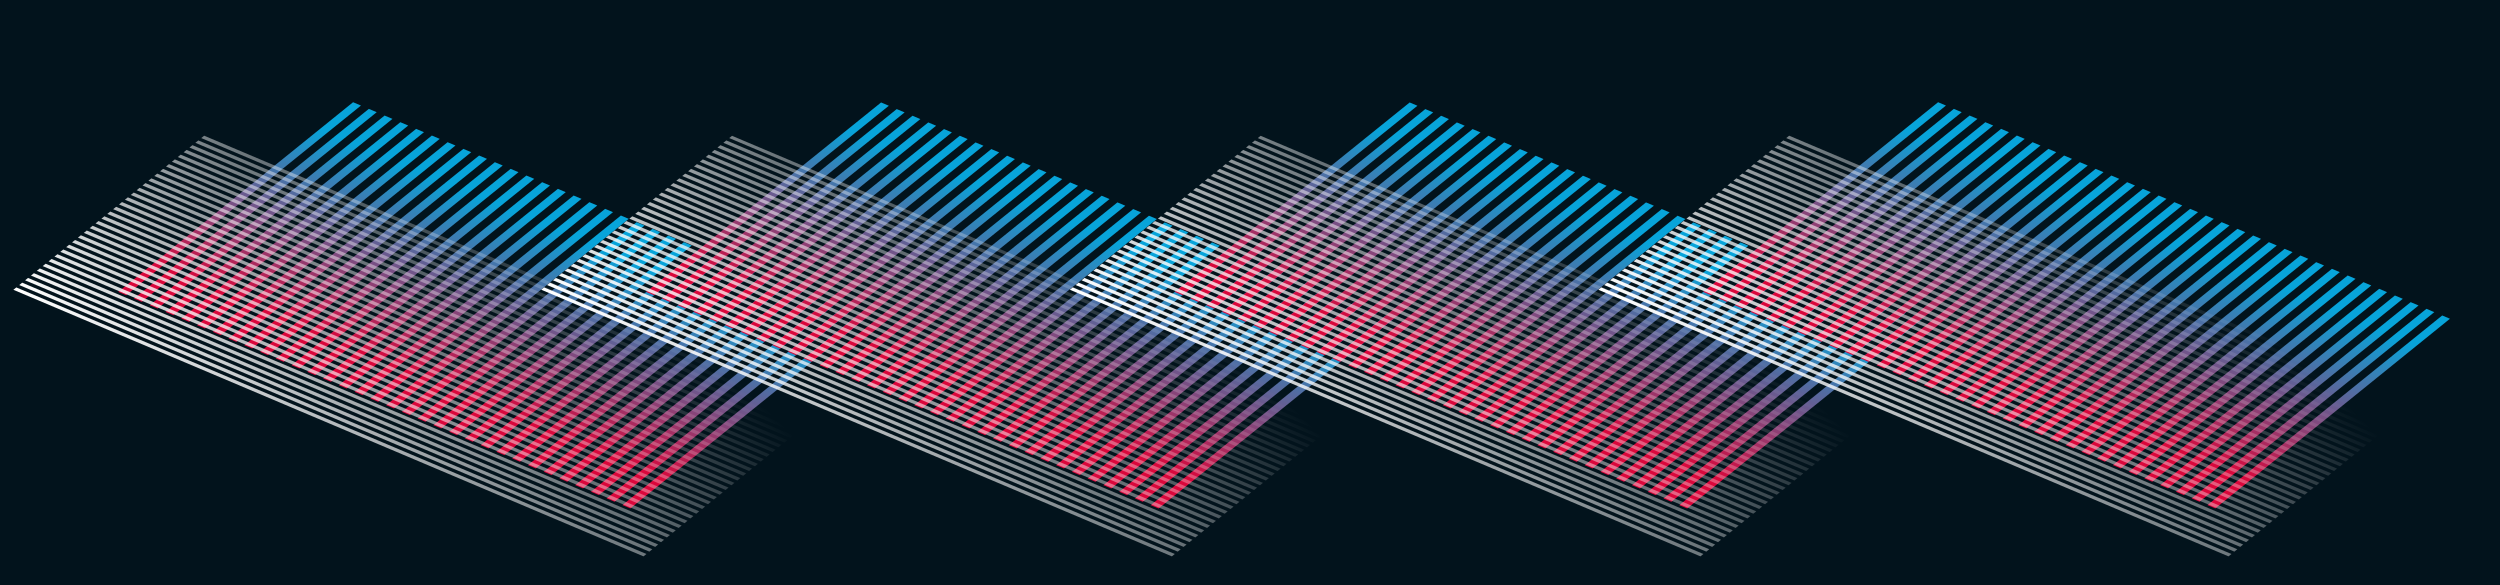 <svg xmlns="http://www.w3.org/2000/svg" xmlns:xlink="http://www.w3.org/1999/xlink" width="3306" height="774" fill="none"><defs><path id="reuse-0" fill="#fff" d="M0 0h699.339v568.157H0z"/><path id="reuse-1" fill="#fff" d="M0 0h699.287v568.206H0z"/><path id="reuse-2" fill="#fff" d="M0 0h699.689v568.556H0z"/><path id="reuse-3" fill="#fff" d="M0 0h699.777v568.49H0z"/></defs><path fill="#02131C" d="M0 0h3306v774H0z"/><g style="mix-blend-mode:overlay"><g clip-path="url(#a)"><path fill="url(#b)" fill-rule="evenodd" d="m156.354 385.98 310.565-250.81 10.416 4.406-310.564 250.811-10.417-4.407Zm20.83 8.809 310.564-250.811 10.416 4.406L187.6 399.195l-10.416-4.406Zm331.395-242.001L198.014 403.599l10.416 4.407 310.565-250.811-10.416-4.407ZM218.843 412.412l310.565-250.811 10.416 4.407-310.565 250.81-10.416-4.406Zm331.396-241.998L239.675 421.225l10.416 4.406 310.564-250.81-10.416-4.407ZM260.511 430.042l310.565-250.811 10.416 4.407-310.565 250.811-10.416-4.407ZM591.91 188.044 281.345 438.855l10.416 4.406 310.565-250.81-10.416-4.407Zm-289.738 259.62 310.564-250.81 10.416 4.406-310.564 250.811-10.416-4.407ZM633.57 205.667l-310.565 250.81 10.416 4.407 310.565-250.811-10.416-4.406ZM343.836 465.291l310.565-250.81 10.416 4.406-310.565 250.811-10.416-4.407Zm331.403-241.994L364.674 474.108l10.416 4.406 310.565-250.81-10.416-4.407Zm-289.735 259.62 310.565-250.81 10.416 4.406L395.92 487.324l-10.416-4.407ZM716.902 240.92 406.337 491.731l10.416 4.406 310.565-250.811-10.416-4.406ZM427.165 500.54l310.564-250.811 10.416 4.407-310.564 250.81-10.416-4.406Zm331.401-241.993L448.001 509.358l10.416 4.406 310.565-250.811-10.416-4.406Zm-289.734 259.62 310.565-250.81 10.416 4.406-310.564 250.811-10.417-4.407Zm331.4-241.994L489.667 526.984l10.416 4.406 310.565-250.81-10.416-4.407ZM510.503 535.801 821.068 284.99l10.416 4.406-310.565 250.811-10.416-4.406ZM841.898 293.8 531.333 544.61l10.416 4.407 310.565-250.811-10.416-4.406ZM552.163 553.423l310.564-250.811 10.416 4.407L562.579 557.83l-10.416-4.407Zm331.395-241.997-310.564 250.81 10.416 4.407 310.565-250.811-10.417-4.406Zm-289.735 259.62 310.565-250.811 10.416 4.407-310.565 250.811-10.416-4.407Zm331.4-241.993-310.565 250.81 10.416 4.407 310.565-250.811-10.416-4.406ZM635.495 588.678 946.06 337.867l10.416 4.407-310.565 250.811-10.416-4.407Zm331.39-242.003L656.321 597.486l10.416 4.406 310.564-250.811-10.416-4.406ZM677.153 606.299l310.565-250.811 10.416 4.407L687.57 610.706l-10.417-4.407Zm331.397-241.998L697.984 615.112l10.417 4.406 310.569-250.81-10.42-4.407ZM718.823 623.93l310.567-250.811 10.41 4.406-310.561 250.811-10.416-4.406Zm331.397-242.002L739.653 632.739l10.416 4.406 310.561-250.811-10.41-4.406ZM760.48 641.552l310.57-250.811 10.41 4.407-310.564 250.81-10.416-4.406Zm331.4-241.993L781.319 650.37l10.416 4.406L1102.3 403.965l-10.42-4.406ZM802.145 659.175l310.565-250.811 10.42 4.407-310.569 250.811-10.416-4.407Zm331.405-241.993L822.981 667.993l10.416 4.406 310.563-250.811-10.41-4.406Z" clip-rule="evenodd"/></g><g clip-path="url(#c)"><path fill="url(#d)" fill-rule="evenodd" d="M850.965 735.742 17.678 383.224l3.882-3.135 833.287 352.518-3.882 3.135Zm7.762-6.274L25.44 376.95l3.882-3.135L862.61 726.333l-3.882 3.135ZM33.208 370.683l833.287 352.518 3.883-3.135L37.09 367.548l-3.882 3.135Zm841.049 346.244L40.97 364.41l3.882-3.136 833.287 352.518-3.882 3.135ZM48.732 358.139l833.287 352.518 3.882-3.135L52.614 355.004l-3.882 3.135ZM889.78 704.39 56.493 351.872l3.882-3.135 833.287 352.518-3.882 3.135ZM64.264 345.602 897.551 698.12l3.882-3.135L68.146 342.467l-3.882 3.135ZM905.31 691.849 72.023 339.331l3.882-3.135 833.287 352.518-3.882 3.135ZM79.784 333.056l833.287 352.518 3.882-3.135L83.666 329.921l-3.882 3.135Zm841.06 346.252L87.557 326.79l3.882-3.136 833.287 352.518-3.882 3.136ZM95.315 320.52l833.287 352.518 3.882-3.135L99.197 317.385l-3.882 3.135Zm841.053 346.246L103.081 314.248l3.882-3.135L940.25 663.631l-3.882 3.135ZM110.849 307.981l833.287 352.518 3.882-3.135-833.287-352.518-3.882 3.135Zm841.049 346.241L118.61 301.704l3.882-3.135L955.78 651.087l-3.882 3.135ZM126.372 295.436l833.287 352.518 3.882-3.135-833.287-352.518-3.882 3.135Zm841.055 346.252L134.14 289.17l3.882-3.135 833.287 352.518-3.882 3.135ZM141.904 282.899l833.288 352.518 3.882-3.135-833.287-352.518-3.883 3.135Zm841.048 346.244L149.665 276.625l3.882-3.135 833.287 352.518-3.882 3.135ZM157.424 270.351l833.287 352.517 3.882-3.135-833.287-352.518-3.882 3.136ZM998.483 616.61 165.196 264.092l3.882-3.135 833.292 352.518-3.887 3.135ZM172.955 257.817l833.285 352.518 3.88-3.135-833.283-352.518-3.882 3.135ZM1014 604.06 180.718 251.542l3.882-3.135 833.29 352.518-3.89 3.135ZM188.486 245.272 1021.77 597.79l3.89-3.135-833.292-352.518-3.882 3.135ZM1029.54 591.52 196.25 239.002l3.882-3.135 833.288 352.518-3.88 3.135ZM204.013 232.734 1037.3 585.252l3.88-3.135-833.285-352.518-3.882 3.135Zm841.057 346.253L211.781 226.469l3.882-3.135 833.287 352.518-3.88 3.135ZM219.545 220.193l833.285 352.518 3.88-3.135-833.283-352.518-3.882 3.135ZM1060.6 566.442 227.31 213.924l3.882-3.135 833.288 352.518-3.88 3.135ZM235.072 207.65l833.288 352.518 3.88-3.135-833.286-352.518-3.882 3.135Zm841.058 346.253L242.84 201.385l3.882-3.135 833.288 352.518-3.88 3.135ZM250.596 195.111l833.284 352.518 3.88-3.135-833.282-352.518-3.882 3.135Zm841.054 346.248L258.362 188.841l3.882-3.136 833.286 352.518-3.88 3.136ZM266.13 182.574l833.29 352.518 3.88-3.135-833.288-352.518-3.882 3.135Z" clip-rule="evenodd"/></g></g><g style="mix-blend-mode:overlay"><g clip-path="url(#e)"><path fill="url(#f)" fill-rule="evenodd" d="M854.484 385.98 1165.3 135.17l10.43 4.406-310.822 250.811-10.424-4.407Zm20.846 8.809 310.82-250.811 10.43 4.406-310.825 250.811-10.425-4.406ZM1207 152.788 896.178 403.599l10.424 4.407 310.818-250.811-10.42-4.407ZM917.024 412.412l310.826-250.811 10.42 4.407-310.821 250.81-10.425-4.406Zm331.666-241.998L937.873 421.225l10.424 4.406 310.823-250.81-10.43-4.407ZM958.726 430.042l310.824-250.811 10.42 4.407-310.819 250.811-10.425-4.407ZM1290.4 188.044 979.578 438.855l10.425 4.406 310.817-250.81-10.42-4.407Zm-289.98 259.62 310.82-250.81 10.43 4.406-310.82 250.811-10.43-4.407Zm331.67-241.997-310.82 250.81 10.43 4.407 310.82-250.811-10.43-4.406Zm-289.97 259.624 310.82-250.81 10.43 4.406-310.83 250.811-10.42-4.407Zm331.68-241.994-310.82 250.811 10.42 4.406 310.82-250.81-10.42-4.407Zm-289.98 259.62 310.82-250.81 10.43 4.406-310.82 250.811-10.43-4.407Zm331.67-241.997-310.82 250.811 10.43 4.406 310.82-250.81-10.43-4.407Zm-289.97 259.62 310.82-250.811 10.42 4.407-310.82 250.81-10.42-4.406Zm331.67-241.993-310.82 250.811 10.43 4.406 310.82-250.811-10.43-4.406Zm-289.97 259.62 310.82-250.81 10.43 4.406-310.83 250.811-10.42-4.407Zm331.67-241.994-310.82 250.811 10.43 4.406 310.82-250.81-10.43-4.407Zm-289.96 259.628 310.82-250.811 10.42 4.406-310.82 250.811-10.42-4.406ZM1540.59 293.8l-310.82 250.81 10.43 4.407 310.82-250.811-10.43-4.406Zm-289.97 259.623 310.82-250.811 10.42 4.407-310.82 250.811-10.42-4.407Zm331.67-241.997-310.82 250.81 10.42 4.407 310.82-250.811-10.42-4.406Zm-289.98 259.62 310.83-250.811 10.42 4.407-310.82 250.811-10.43-4.407Zm331.68-241.993-310.82 250.81 10.42 4.407 310.82-250.811-10.42-4.406Zm-289.97 259.625 310.82-250.811 10.43 4.407-310.83 250.811-10.42-4.407Zm331.66-242.003-310.82 250.811 10.43 4.406 310.82-250.811-10.43-4.406Zm-289.97 259.624 310.82-250.811 10.43 4.407-310.82 250.811-10.43-4.407Zm331.67-241.998-310.82 250.811 10.43 4.406 310.82-250.81-10.43-4.407ZM1417.42 623.93l310.82-250.811 10.42 4.406-310.82 250.811-10.42-4.406Zm331.67-242.002-310.83 250.811 10.43 4.406 310.82-250.811-10.42-4.406Zm-289.98 259.624 310.82-250.811 10.42 4.407-310.82 250.81-10.42-4.406Zm331.68-241.993L1479.96 650.37l10.43 4.406 310.82-250.811-10.42-4.406Zm-289.98 259.616 310.82-250.811 10.42 4.407-310.82 250.811-10.42-4.407Zm331.67-241.993-310.82 250.811 10.43 4.406 310.82-250.811-10.43-4.406Z" clip-rule="evenodd"/></g><g clip-path="url(#g)"><path fill="url(#h)" fill-rule="evenodd" d="M1549.67 735.742 715.693 383.224l3.885-3.135 833.972 352.518-3.88 3.135Zm7.77-6.274L723.461 376.95l3.885-3.135 833.974 352.518-3.88 3.135ZM731.236 370.683l833.974 352.518 3.89-3.135-833.979-352.518-3.885 3.135Zm841.744 346.244L739.003 364.409l3.886-3.135 833.971 352.518-3.88 3.135ZM746.772 358.139l833.978 352.518 3.88-3.135-833.973-352.518-3.885 3.135ZM1588.52 704.39 754.539 351.872l3.886-3.135L1592.4 701.255l-3.88 3.135ZM762.317 345.602 1596.29 698.12l3.89-3.135-833.978-352.518-3.885 3.135Zm841.743 346.247L770.083 339.331l3.885-3.135 833.972 352.518-3.88 3.135ZM777.85 333.056l833.98 352.518 3.88-3.135-833.974-352.518-3.886 3.135Zm841.76 346.252L785.629 326.789l3.886-3.135 833.975 352.518-3.88 3.136ZM793.394 320.52l833.976 352.518 3.88-3.135-833.971-352.518-3.885 3.135Zm841.746 346.246L801.166 314.248l3.885-3.135 833.979 352.518-3.89 3.135Zm-826.2-358.785 833.98 352.518 3.88-3.135-833.974-352.518-3.886 3.135Zm841.74 346.241L816.708 301.704l3.886-3.135 833.976 352.518-3.89 3.135ZM824.477 295.436l833.973 352.518 3.89-3.135-833.978-352.518-3.885 3.135Zm841.753 346.252L832.251 289.17l3.885-3.135 833.974 352.518-3.88 3.135ZM840.022 282.899 1674 635.417l3.88-3.135-833.973-352.518-3.885 3.135Zm841.738 346.244L847.789 276.625l3.885-3.135 833.976 352.518-3.89 3.135ZM855.554 270.35l833.976 352.518 3.88-3.135-833.971-352.518-3.885 3.135Zm841.756 346.26L863.333 264.092l3.885-3.135 833.972 352.518-3.88 3.135ZM871.098 257.817l833.972 352.518 3.89-3.135-833.977-352.518-3.885 3.135ZM1712.84 604.06 878.867 251.542l3.886-3.135 833.977 352.518-3.89 3.135ZM886.642 245.272 1720.62 597.79l3.88-3.135-833.973-352.518-3.885 3.135ZM1728.39 591.52 894.413 239.002l3.885-3.135 833.972 352.518-3.88 3.135ZM902.181 232.734l833.979 352.518 3.88-3.135-833.973-352.518-3.886 3.135Zm841.749 346.253L909.956 226.469l3.885-3.135 833.979 352.518-3.89 3.135ZM917.727 220.193 1751.7 572.711l3.89-3.135-833.978-352.518-3.885 3.135Zm841.743 346.249L925.498 213.924l3.885-3.136 833.977 352.518-3.89 3.136ZM933.267 207.65l833.973 352.518 3.89-3.135-833.978-352.518-3.885 3.135Zm841.753 346.253L941.04 201.385l3.886-3.135L1778.9 550.768l-3.88 3.135ZM948.803 195.111l833.977 352.518 3.88-3.135-833.972-352.518-3.885 3.135Zm841.747 346.248L956.576 188.841l3.885-3.136 833.979 352.518-3.89 3.136ZM964.349 182.574l833.981 352.518 3.88-3.135-833.975-352.518-3.886 3.135Z" clip-rule="evenodd"/></g></g><g style="mix-blend-mode:overlay"><g clip-path="url(#i)"><path fill="url(#j)" fill-rule="evenodd" d="m1553.48 385.98 310.82-250.81 10.43 4.406-310.82 250.811-10.43-4.407Zm20.85 8.809 310.82-250.811 10.43 4.406-310.83 250.811-10.42-4.406ZM1906 152.788l-310.82 250.811 10.42 4.407 310.82-250.811-10.42-4.407Zm-289.98 259.624 310.83-250.811 10.42 4.407-310.82 250.81-10.43-4.406Zm331.67-241.998-310.82 250.811 10.43 4.406 310.82-250.81-10.43-4.407Zm-289.96 259.628 310.82-250.811 10.42 4.407-310.82 250.811-10.42-4.407Zm331.67-241.998-310.82 250.811 10.42 4.406 310.82-250.81-10.42-4.407Zm-289.98 259.62 310.82-250.81 10.43 4.406-310.82 250.811-10.43-4.407Zm331.67-241.997-310.82 250.81 10.43 4.407 310.82-250.811-10.43-4.406Zm-289.97 259.624 310.82-250.81 10.43 4.406-310.83 250.811-10.42-4.407Zm331.68-241.994-310.82 250.811 10.42 4.406 310.82-250.81-10.42-4.407Zm-289.98 259.62 310.82-250.81 10.43 4.406-310.82 250.811-10.43-4.407Zm331.67-241.997-310.82 250.811 10.43 4.406 310.82-250.81-10.43-4.407Zm-289.97 259.62 310.82-250.811 10.42 4.407-310.82 250.81-10.42-4.406Zm331.67-241.993-310.82 250.811 10.43 4.406 310.82-250.811-10.43-4.406Zm-289.97 259.62 310.82-250.81 10.43 4.406-310.83 250.811-10.42-4.407Zm331.67-241.994-310.82 250.811 10.43 4.406 310.82-250.81-10.43-4.407Zm-289.96 259.628 310.82-250.811 10.42 4.406-310.82 250.811-10.42-4.406ZM2239.59 293.8l-310.82 250.81 10.43 4.407 310.82-250.811-10.43-4.406Zm-289.97 259.623 310.82-250.811 10.42 4.407-310.82 250.811-10.42-4.407Zm331.67-241.997-310.82 250.81 10.42 4.407 310.82-250.811-10.42-4.406Zm-289.98 259.62 310.83-250.811 10.42 4.407-310.82 250.811-10.43-4.407Zm331.68-241.993-310.82 250.81 10.42 4.407 310.82-250.811-10.42-4.406Zm-289.97 259.625 310.82-250.811 10.43 4.407-310.83 250.811-10.42-4.407Zm331.66-242.003-310.82 250.811 10.43 4.406 310.82-250.811-10.43-4.406Zm-289.97 259.624 310.82-250.811 10.43 4.407-310.82 250.811-10.43-4.407Zm331.67-241.998-310.82 250.811 10.43 4.406 310.82-250.81-10.43-4.407ZM2116.42 623.93l310.82-250.811 10.42 4.406-310.82 250.811-10.42-4.406Zm331.67-242.002-310.83 250.811 10.43 4.406 310.82-250.811-10.42-4.406Zm-289.98 259.624 310.82-250.811 10.42 4.407-310.82 250.81-10.42-4.406Zm331.68-241.993L2178.96 650.37l10.43 4.406 310.82-250.811-10.42-4.406Zm-289.98 259.616 310.82-250.811 10.42 4.407-310.82 250.811-10.42-4.407Zm331.67-241.993-310.82 250.811 10.43 4.406 310.82-250.811-10.43-4.406Z" clip-rule="evenodd"/></g><g clip-path="url(#k)"><path fill="url(#l)" fill-rule="evenodd" d="m2248.67 735.742-833.98-352.518 3.89-3.135 833.97 352.518-3.88 3.135Zm7.77-6.274L1422.46 376.95l3.89-3.135 833.97 352.518-3.88 3.135Zm-826.2-358.785 833.97 352.518 3.89-3.135-833.98-352.518-3.88 3.135Zm841.74 346.244L1438 364.409l3.89-3.135 833.97 352.518-3.88 3.135Zm-826.21-358.788 833.98 352.518 3.88-3.135-833.97-352.518-3.89 3.135Zm841.75 346.251-833.98-352.518 3.88-3.135 833.98 352.518-3.88 3.135Zm-826.2-358.788 833.97 352.518 3.89-3.135-833.98-352.518-3.88 3.135Zm841.74 346.247-833.98-352.518 3.89-3.135 833.97 352.518-3.88 3.135Zm-826.21-358.793 833.98 352.518 3.88-3.135-833.97-352.518-3.89 3.135Zm841.76 346.252-833.98-352.519 3.88-3.135 833.98 352.518-3.88 3.136ZM1492.39 320.52l833.98 352.518 3.88-3.135-833.97-352.518-3.89 3.135Zm841.75 346.246-833.97-352.518 3.88-3.135 833.98 352.518-3.89 3.135Zm-826.2-358.785 833.98 352.518 3.88-3.135-833.97-352.518-3.89 3.135Zm841.74 346.241-833.97-352.518 3.88-3.135 833.98 352.518-3.89 3.135Zm-826.2-358.786 833.97 352.518 3.89-3.135-833.98-352.518-3.88 3.135Zm841.75 346.252L1531.25 289.17l3.89-3.135 833.97 352.518-3.88 3.135Zm-826.21-358.789L2373 635.417l3.88-3.135-833.97-352.518-3.89 3.135Zm841.74 346.244-833.97-352.518 3.88-3.135 833.98 352.518-3.89 3.135ZM1554.55 270.35l833.98 352.518 3.88-3.135-833.97-352.518-3.89 3.135Zm841.76 346.26-833.98-352.518 3.89-3.135 833.97 352.518-3.88 3.135ZM1570.1 257.817l833.97 352.518 3.89-3.135-833.98-352.518-3.88 3.135Zm841.74 346.243-833.97-352.518 3.88-3.135 833.98 352.518-3.89 3.135Zm-826.2-358.788 833.98 352.518 3.88-3.135-833.97-352.518-3.89 3.135Zm841.75 346.248-833.98-352.518 3.89-3.135 833.97 352.518-3.88 3.135Zm-826.21-358.786 833.98 352.518 3.88-3.135-833.97-352.518-3.89 3.135Zm841.75 346.253-833.97-352.518 3.88-3.135 833.98 352.518-3.89 3.135Zm-826.2-358.794 833.97 352.518 3.89-3.135-833.98-352.518-3.88 3.135Zm841.74 346.249L1624.5 213.924l3.88-3.136 833.98 352.518-3.89 3.136Zm-826.2-358.792 833.97 352.518 3.89-3.135-833.98-352.518-3.88 3.135Zm841.75 346.253-833.98-352.518 3.89-3.135 833.97 352.518-3.88 3.135ZM1647.8 195.111l833.98 352.518 3.88-3.135-833.97-352.518-3.89 3.135Zm841.75 346.248-833.97-352.518 3.88-3.136 833.98 352.518-3.89 3.136Zm-826.2-358.785 833.98 352.518 3.88-3.135-833.98-352.518-3.88 3.135Z" clip-rule="evenodd"/></g></g><g style="mix-blend-mode:overlay"><g clip-path="url(#m)"><path fill="url(#n)" fill-rule="evenodd" d="m2252.35 385.98 310.57-250.81 10.42 4.406-310.57 250.811-10.42-4.407Zm20.83 8.809 310.57-250.811 10.41 4.406-310.56 250.811-10.42-4.406Zm331.4-242.001-310.57 250.811 10.42 4.407 310.56-250.811-10.41-4.407Zm-289.74 259.624 310.57-250.811 10.41 4.407-310.56 250.81-10.42-4.406Zm331.4-241.998-310.57 250.811 10.42 4.406 310.57-250.81-10.42-4.407Zm-289.73 259.628 310.57-250.811 10.41 4.407-310.56 250.811-10.42-4.407Zm331.4-241.998-310.56 250.811 10.41 4.406 310.57-250.81-10.42-4.407Zm-289.74 259.62 310.57-250.81 10.41 4.406-310.56 250.811-10.42-4.407Zm331.4-241.997L2419 456.477l10.42 4.407 310.57-250.811-10.42-4.406Zm-289.73 259.624 310.56-250.81 10.42 4.406-310.57 250.811-10.41-4.407Zm331.4-241.994-310.57 250.811 10.42 4.406 310.56-250.81-10.41-4.407Zm-289.74 259.62 310.57-250.81 10.41 4.406-310.56 250.811-10.42-4.407Zm331.4-241.997-310.56 250.811 10.41 4.406 310.57-250.811-10.42-4.406Zm-289.74 259.62 310.57-250.811 10.42 4.407-310.57 250.81-10.42-4.406Zm331.41-241.993L2544 509.358l10.42 4.406 310.56-250.811-10.41-4.406Zm-289.74 259.62 310.57-250.81 10.41 4.406-310.56 250.811-10.42-4.407Zm331.4-241.994-310.56 250.811 10.41 4.406 310.57-250.81-10.42-4.407ZM2606.5 535.801l310.57-250.811 10.41 4.406-310.56 250.811-10.42-4.406ZM2937.9 293.8l-310.57 250.81 10.42 4.407 310.56-250.811-10.41-4.406Zm-289.74 259.623 310.57-250.811 10.41 4.407-310.56 250.811-10.42-4.407Zm331.4-241.997-310.57 250.81 10.42 4.407 310.56-250.811-10.41-4.406Zm-289.74 259.62 310.57-250.811 10.41 4.407-310.56 250.811-10.42-4.407Zm331.4-241.993-310.56 250.81 10.41 4.407 310.57-250.811-10.42-4.406Zm-289.73 259.625 310.57-250.811 10.42 4.407-310.57 250.811-10.42-4.407Zm331.4-242.003-310.57 250.811 10.42 4.406 310.56-250.811-10.41-4.406Zm-289.74 259.624 310.57-250.811 10.41 4.407-310.56 250.811-10.42-4.407Zm331.4-241.998-310.57 250.811 10.42 4.406 310.57-250.81-10.42-4.407ZM2814.82 623.93l310.57-250.811 10.41 4.406-310.56 250.811-10.42-4.406Zm331.4-242.002-310.57 250.811 10.42 4.406 310.56-250.811-10.41-4.406Zm-289.74 259.624 310.57-250.811 10.41 4.407-310.56 250.81-10.42-4.406Zm331.4-241.993L2877.32 650.37l10.41 4.406 310.57-250.811-10.42-4.406Zm-289.74 259.616 310.57-250.811 10.42 4.407-310.57 250.811-10.42-4.407Zm331.41-241.993-310.57 250.811 10.42 4.406 310.56-250.811-10.41-4.406Z" clip-rule="evenodd"/></g><g clip-path="url(#o)"><path fill="url(#p)" fill-rule="evenodd" d="m2946.97 735.742-833.29-352.518 3.88-3.135 833.29 352.518-3.88 3.135Zm7.76-6.274L2121.44 376.95l3.88-3.135 833.29 352.518-3.88 3.135Zm-825.52-358.785 833.29 352.518 3.88-3.135-833.29-352.518-3.88 3.135Zm841.05 346.244L2136.97 364.41l3.88-3.136 833.29 352.518-3.88 3.135Zm-825.53-358.788 833.29 352.518 3.88-3.135-833.29-352.518-3.88 3.135Zm841.05 346.251-833.29-352.518 3.88-3.135 833.29 352.518-3.88 3.135Zm-825.52-358.788 833.29 352.518 3.88-3.135-833.28-352.518-3.89 3.135Zm841.05 346.247-833.29-352.518 3.89-3.135 833.28 352.518-3.88 3.135Zm-825.53-358.793 833.29 352.518 3.88-3.135-833.28-352.518-3.89 3.135Zm841.06 346.252L2183.56 326.79l3.88-3.136 833.29 352.518-3.89 3.136ZM2191.31 320.52l833.29 352.518 3.88-3.135-833.28-352.518-3.89 3.135Zm841.06 346.246-833.29-352.518 3.88-3.135 833.29 352.518-3.88 3.135Zm-825.52-358.785 833.29 352.518 3.88-3.135-833.29-352.518-3.88 3.135Zm841.05 346.241-833.29-352.518 3.88-3.135 833.29 352.518-3.88 3.135Zm-825.53-358.786 833.29 352.518 3.88-3.135-833.29-352.518-3.88 3.135Zm841.06 346.252L2230.14 289.17l3.88-3.135 833.29 352.518-3.88 3.135ZM2237.9 282.899l833.29 352.518 3.88-3.135-833.28-352.518-3.89 3.135Zm841.05 346.244-833.28-352.518 3.88-3.135 833.28 352.518-3.88 3.135Zm-825.53-358.792 833.29 352.517 3.88-3.135-833.28-352.518-3.89 3.136Zm841.06 346.259L2261.2 264.092l3.88-3.135 833.29 352.518-3.89 3.135Zm-825.52-358.793 833.28 352.518 3.88-3.135-833.28-352.518-3.88 3.135ZM3110 604.06l-833.28-352.518 3.88-3.135 833.29 352.518-3.89 3.135Zm-825.51-358.788 833.28 352.518 3.89-3.135-833.29-352.518-3.88 3.135Zm841.05 346.248-833.29-352.518 3.88-3.135 833.29 352.518-3.88 3.135Zm-825.53-358.786 833.29 352.518 3.88-3.135-833.29-352.518-3.88 3.135Zm841.06 346.253-833.29-352.518 3.88-3.135 833.29 352.518-3.88 3.135Zm-825.52-358.794 833.28 352.518 3.88-3.135-833.28-352.518-3.88 3.135Zm841.05 346.249-833.29-352.518 3.88-3.135 833.29 352.518-3.88 3.135ZM2331.07 207.65l833.29 352.518 3.88-3.135-833.29-352.518-3.88 3.135Zm841.06 346.253-833.29-352.518 3.88-3.135 833.29 352.518-3.88 3.135ZM2346.6 195.111l833.28 352.518 3.88-3.135-833.28-352.518-3.88 3.135Zm841.05 346.248-833.29-352.518 3.88-3.136 833.29 352.518-3.88 3.136Zm-825.52-358.785 833.29 352.518 3.88-3.135-833.29-352.518-3.88 3.135Z" clip-rule="evenodd"/></g></g><defs><linearGradient id="b" x1="494.874" x2="632.018" y1="529.191" y2="205.008" gradientUnits="userSpaceOnUse"><stop stop-color="#DA073B"/><stop offset=".14" stop-color="#DA073B"/><stop offset=".86" stop-color="#07A4DA"/><stop offset="1" stop-color="#07A4DA"/></linearGradient><linearGradient id="d" x1="28.081" x2="443.163" y1="387.625" y2="-28.447" gradientUnits="userSpaceOnUse"><stop stop-color="#fff"/><stop offset="1" stop-color="#fff" stop-opacity="0"/></linearGradient><linearGradient id="f" x1="1193.28" x2="1330.35" y1="529.191" y2="204.927" gradientUnits="userSpaceOnUse"><stop stop-color="#DA073B"/><stop offset=".14" stop-color="#DA073B"/><stop offset=".86" stop-color="#07A4DA"/><stop offset="1" stop-color="#07A4DA"/></linearGradient><linearGradient id="h" x1="726.105" x2="1141.18" y1="387.625" y2="-28.789" gradientUnits="userSpaceOnUse"><stop stop-color="#fff"/><stop offset="1" stop-color="#fff" stop-opacity="0"/></linearGradient><linearGradient id="j" x1="1892.28" x2="2029.35" y1="529.191" y2="204.927" gradientUnits="userSpaceOnUse"><stop stop-color="#DA073B"/><stop offset=".14" stop-color="#DA073B"/><stop offset=".86" stop-color="#07A4DA"/><stop offset="1" stop-color="#07A4DA"/></linearGradient><linearGradient id="l" x1="1425.1" x2="1840.18" y1="387.625" y2="-28.789" gradientUnits="userSpaceOnUse"><stop stop-color="#fff"/><stop offset="1" stop-color="#fff" stop-opacity="0"/></linearGradient><linearGradient id="n" x1="2590.87" x2="2728.02" y1="529.191" y2="205.008" gradientUnits="userSpaceOnUse"><stop stop-color="#DA073B"/><stop offset=".14" stop-color="#DA073B"/><stop offset=".86" stop-color="#07A4DA"/><stop offset="1" stop-color="#07A4DA"/></linearGradient><linearGradient id="p" x1="2124.08" x2="2539.16" y1="387.625" y2="-28.447" gradientUnits="userSpaceOnUse"><stop stop-color="#fff"/><stop offset="1" stop-color="#fff" stop-opacity="0"/></linearGradient><clipPath id="a"><use xlink:href="#reuse-0" transform="matrix(.444 -.359 1.192 .504 156.353 385.981)"/></clipPath><clipPath id="c"><use xlink:href="#reuse-1" transform="matrix(-1.192 -.504 .444 -.359 850.967 735.743)"/></clipPath><clipPath id="e"><use xlink:href="#reuse-2" transform="matrix(.444 -.358 1.192 .504 854.483 385.981)"/></clipPath><clipPath id="g"><use xlink:href="#reuse-3" transform="matrix(-1.192 -.504 .444 -.358 1549.67 735.743)"/></clipPath><clipPath id="i"><use xlink:href="#reuse-2" transform="matrix(.444 -.358 1.192 .504 1553.48 385.981)"/></clipPath><clipPath id="k"><use xlink:href="#reuse-3" transform="matrix(-1.192 -.504 .444 -.358 2248.67 735.743)"/></clipPath><clipPath id="m"><use xlink:href="#reuse-0" transform="matrix(.444 -.359 1.192 .504 2252.35 385.981)"/></clipPath><clipPath id="o"><use xlink:href="#reuse-1" transform="matrix(-1.192 -.504 .444 -.359 2946.97 735.743)"/></clipPath></defs></svg>